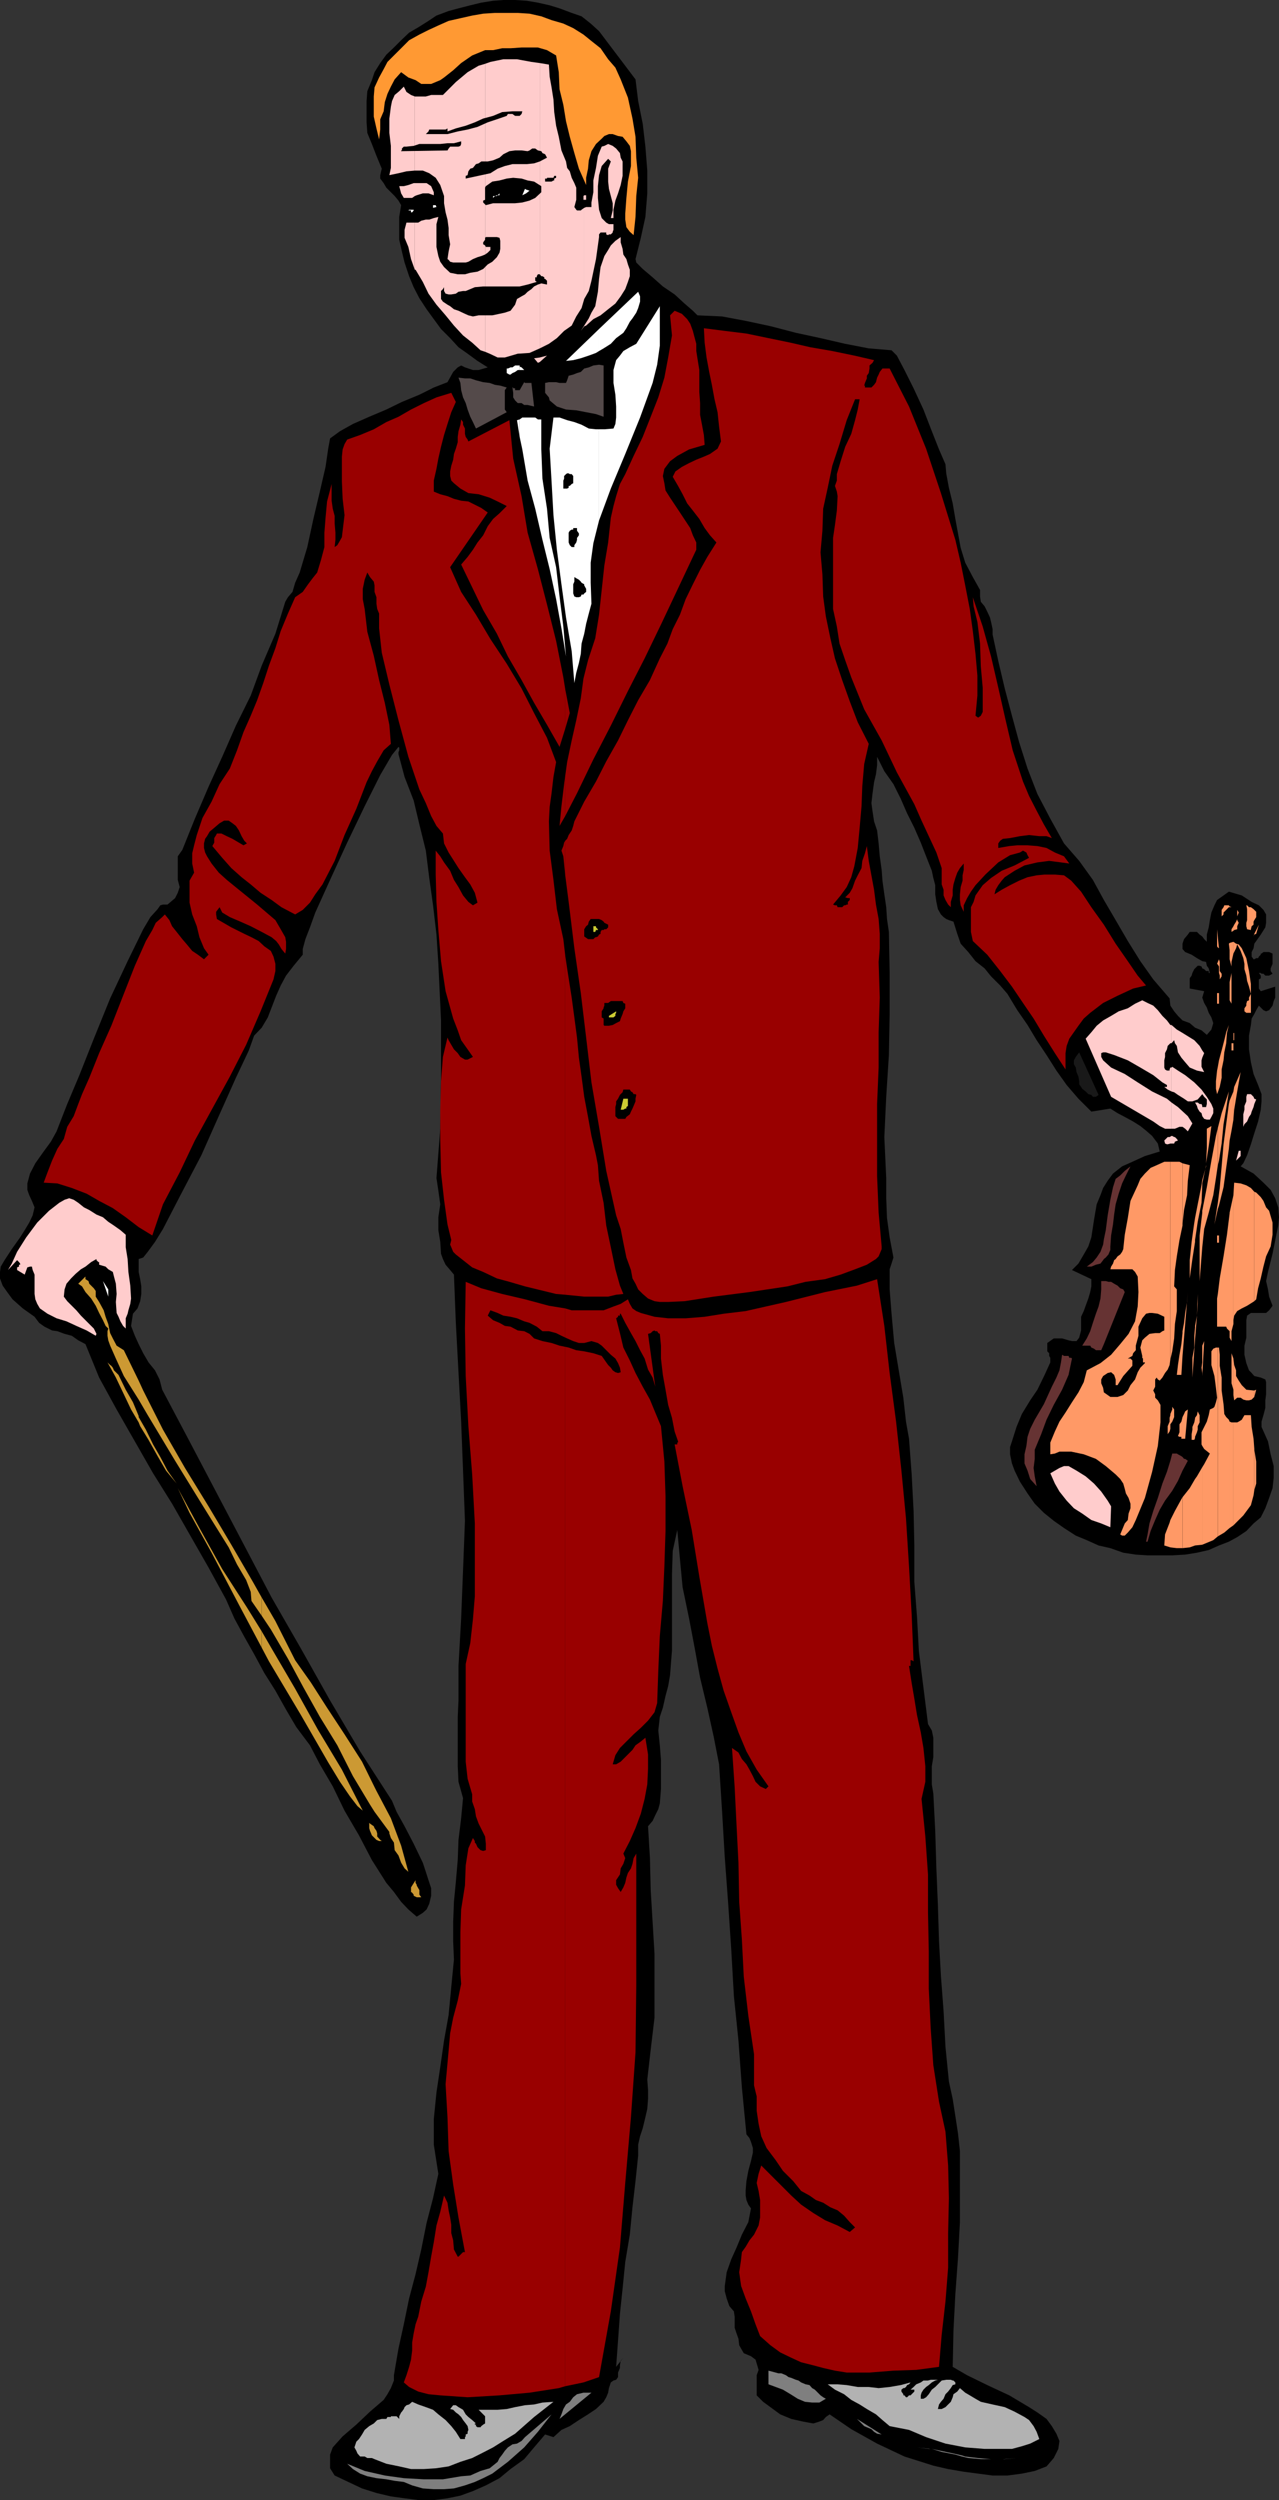<svg xmlns="http://www.w3.org/2000/svg" width="336.699" height="658.098"><rect width="100%" height="100%" fill="#333333" stroke="none"/><path d="m167.3 20.898.7 5.7 1.2 6 .698 6 .5 6.3v6l-.5 6.2-1.199 5.5-1.398 5.601.199.899 1.7 1.699L171.8 73l2.7 2.398 3.098 2.102 2.601 2.398 2.2 1.899L183.597 83l6.5.297L196.5 84.5l6.5 1.398 6.5 1.7L216 89l6.5 1.5 6.2 1.2 6 .5 1.398 1.398 2 3.8 2.402 4.801 2.598 5.598 2.203 5.703 1.898 4.797 1.7 3.902.199 2.399.703 3.8 1 4.102.699 4.098 1.398 7.601 1.2 3.899 2 3.8 1.902 3.399V157l.2 1.398 1 1.2.698 1.402.7 1.5.3 1.2.403 1.898V167l1.5 7 1.699 7.2 1.898 7.198 1.903 7 2.199 6.899 2.598 6.703 3.402 6.5 3.598 6.5 4 4.598 3.601 5 2.899 5.3 3.101 5.301 3.2 5.5 3.3 5.301 3.399 4.797 4.3 5 .2 1.902 1 1.5 1 1.2 1.203 1.199 1.898.699 1.399 1.203 1.703.7 1.398 1.198 1.2-1.398.5-1.703-.5-1.5-.7-1.2-.5-1.398L317 264l-.5-1.402.5-1.7-3.8-.699V257.5l.5-.703.198-.7.5-1 .7-.699.203-.199h.5l.5.2.199.5.5.199.5.5h.7v.5h.3l-.3-1.2-.5-.699-.2-1-1-.199-1.402-.8-1.399-.903-1.699-.7-.7-.8v-1.399l.4-1.199 1-1.199.5-.703h1.898l.703.703.699.5.5.7.7.698V246l.5-1.902.3-1.899.398-2 .801-1.902.7-1.399 1.699-1.199 1.402-1 3.398 1 2.602 1.7 1.898.898 1.2 1.203.703 1.2v2.198l-.203 1.2-1.2 1.902-1.699 2.398-.199 1.2-.5 1v1.199l.5.703h.2l.5-.3h.5l.198-.403.5-.5V251h.2l.5-.402h1.5L335 251v2.7l-.5 1.198v.7l.5.699-.902.5h-1l-.5-.5h-.5l-.2-.2h-.5l.5.7v.703l-.5.297v2.402l.5.7 3.801-1.2v2.899l-.398.902-.301 1.2-.902 1.198-.797.301-.703-.3-1.2-1.2-.699 1.2-.5 1-.699 1.199-.2 1.699-.5 2.8v3.602l.5 3.399.7 3.101 1.2 2.899.898 2.402v1.898l-.2 2.2-.699 3.101-1 3.098-.898 2.902-1 2.899-1 2.101-.703.801 3.402 1.898 2.598 2.399 1.902 1.902 1.2 2.2.8 2.398.2 2.601-.2 2.2L336 325l-1 5-1.2 4.797-.5 2.402.5 2.2.298 1.898.902 2.402-.902 1.2-.797.699h-4l-1 .699-.203 1.203v4.598l-.5 2.101v2.399l.5 2.199.703 1.902.699.7.7.8 1.698.399 1.2.5.203.699V367l-.203 1.598v2l-.5 1.902-.5 1.7v1.398l1.703 3.8.699 3.399.8 3.101V389l-.3 2.7-.902 2.597-1 2.703-1.2 2.398L330 401l-1.902 2-2.399 1.598-2.199 1.199-2.602 1L318.2 408l-3.101.7-3.098.5-3.402.198h-6.5L299 409.2l-3.3-.5-3.4-1.199-3.1-.703-3.102-1.399-2.899-1.199-3.101-2-2.7-1.902-2.597-2.098-2.403-2.402-1.898-2.7-2-3.097-1.402-2.902-.7-1.899-.5-2.402v-1.899l.5-1.5 1.2-3.8L269 372.2l2.2-3.601 1.898-2.801 1.902-3.899 1.5-3.3v-1.2l-.3-.5v-.699l-.5-.5v-2.2l1.698-1.203h2.2l1.703.5.898.203h1.2l.699-.902.5-1.899v-3.601l.703-1.5.5-1.399.699-1.902.5-1.7.3-1.5V336.7l-5.1-2.402 1.698-1.7 1.403-2.398 1.199-2.101.8-2.399.7-4.601.7-4.098 1-2.402.698-1.899 1.2-1.902 1.402-1.899 2.398-1.898 2.7-1.203 3.3-1.5 3.903-1.2-.5-2.097-1.5-2-1.602-1.402-1.5-1.2-1.898-1.199-2.203-1.199-1.899-1-1.898-1.203-5 .8-3.403-3.398-3.097-3.601-2.703-3.801-2.598-4.098-2.602-3.902-2.398-4-2.7-3.899-2.6-4.3-1.9-2.2-2.402-2.398-1.699-2.102-2.398-1.898-1.903-2.402-2-2.2-.898-2.601-1-3.2-1.2-.398-.702-.3-.7-.5-.699-.7-.8-1.402-.399-1.899-.3-2V233l-.5-1.902-.4-1.899-1.5-3.8-1.402-3.602-1.699-3.899-1.898-3.8-1.703-3.899-1.899-3.8-2.398-3.399-1.903-3.8v2.198l-.3 2.399-.5 2.101-.399 2.899-.3 2.601.3 2.2.399 2.601.8 2.399.403 3.402.297 3.398.5 3.602.203 2.797.5 3.601.5 3.399.199 3.101.5 3.399.2 10.8v10.801L234 277.7l-.7 11-.5 10.598.5 10.8v5.301l.2 5.2.7 5.101 1 5.301-.5 1.598-.5 1.5v5.3l.5 6.399.698 7.703 1.2 7.2 1.203 7.198.699 6.301.8 4.5.7 9.399.5 9.601.2 9.098v9.601l.698 9.102.5 9.098 1.2 9.601 1.203 9.598 1 1.703.398 1.898v5.102l-.398 2.398v4.801l.398 2.399.5 9.8.301 9.899.398 9.601.301 9.602.5 9.098.7 9.3.5 9.399.902 9.101 1 4.602.699 4.5.7 4.598.5 4.601v18.7l-.5 9.3-.7 9.598-.5 9.601-.2 9.602 3.798 2.2 5.3 2.597 5.801 2.703 5.2 3.098 2.199 1.402 2.402 1.7 1.398 1.898 1.2 2 .8 1.902-.3 2.098-1.2 2.402-1.898 2.2-3.102 1.198-3.398.7-3.8.5h-3.9l-7.6-1-4.102-.7-3.899-.898-7.601-2.402-7.2-3.399-6.8-3.8-5.7-3.899-1 .7-.699.8-1 .398-1.601.5-2.7-.5-3.097-.699-2.903-1.199-2.597-1.902-1.903-1.399-1.699-1.699v-5.3l.5-1.403-.5-1.7-.3-1-1.2-.898-1.898-.8-.703-1.2-.5-.902-.2-1.7-.5-1.398-.5-1.5v-2.902l-.199-1.399L192 607l-.7-2-.5-1.902v-1.399l.5-3.601 1.2-3.399 1.398-3.101 1.403-3.399 1.699-3.3.7-3.602-.7-1-.5-1.2-.2-1.199V576.5l.2-2.402.5-2.7.7-2.601.5-2.2v-1.199l-.5-1.601-.4-1-.8-1-1.2-12.399-.902-12.3-1.199-11.7-.699-12.3-.8-12-.9-12.2-.702-12-.797-12.5-1.403-7.199-1.699-7.699-1.898-7.902-1.403-7.7-1.5-7.898-1.699-8.203-.699-7.399-.7-7.699-1.202 5.5-.2 6.301v19.898l-.5 6.5-.5 2.899-.699 2.601-.699 3.102-.8 2.398-.4 3.602.4 3.898.3 3.801v7.7l-.3 3.8-.4 1.5-.8 1.598-.7 1.5-1.202 1.402.5 8.399.203 8.402 1 16.797v16.8l-1 8.403-.903 7.898.2 2.7v2.402l-.2 2.598-.5 2.199-.699 2.902-.699 2.098-.5 2.203v2.898l-.7 6.7-.8 6.902-.7 7.2-1.202 7.198-.7 7-.699 6.7-.5 7-.5 6.902 1.899-2.402-.7.8-.199 1.2v.699l-.5 1.203v1.2l-.5.698-.699.2-.7.5-.5 1.5-.202 1.199-.5 1.203-.7 1.2-2 1.898-2.097 1.402-2.403 1.5-2.398 1.598-2.2 1-2.1 1.902-2.2-.703-2.902 3.402-2.598 3.098-3.602 2.601-2.898 2.399-3.602 1.902-3.398 1.5-3.3 1.2-3.4.699-3.8.5h-3.602l-3.898-.5-3.602-.5-3.8-.899L95.3 655l-3.602-1.703-3.601-1.7-1.2-1.898v-3.601l.7-1.899 2.601-2.902 3.602-3.098 3.597-3.402 3.602-3.098 1-1.5.898-1.601.801-2v-1.399l1.2-7 1.402-6.402 1.398-6.797 1.7-6.402 1.5-6.5 1.402-7 1.699-6.5 1.398-6.399-1.199-7.699v-6.703l.7-7 1-6.7 1-7 1.199-6.699.703-7.398.699-7.203-.2-4.797v-5.102l.2-5.3.5-5.2.5-5.8.2-5.301.698-5.7.5-5.3L120.7 469l-.199-4.102v-13l.2-4.3V438.5l.698-12.5.5-12.703.5-13-.5-13.2-.5-12.898-1.398-26-.5-12.699-1-1.203-1.2-1.399-.702-1.5-.5-1.398-.2-3.102-.5-3.101v-3.399l.5-3.398-.5-3.602-.5-3.3 1-13 .2-13.7v-14.8l-.7-14.899-.5-7.699-.898-7.703-1-7.2-.902-7.199-1.7-6.898-1.5-6.3-2.398-6.2-1.602-6v-.5l.2-.5v-.703l-.2-.2-1.699 2.102-3.101 5.301L96 212.2l-4.602 9.597-4.5 9.8L83 240.2l-1.402 3.899-1.2 3.101-.699 2.598v1.5l-2.398 2.902-2 2.598-1.403 2.601-1.199 2.7L71.5 265.2l-1 2.598-1.602 2.703-2 2.098L65.5 276.5l-3.402 7.2-4.297 9.597-4.801 10.8-5.5 10.5-4.602 8.903-2.097 3.398-1.903 2.602L37.7 331l-1.199.398v3.399l.398 1.902.301 1.899v2l-.3 1.902-.7 1.898-1.2 1.399-.5 3.203 1 2.598 1 2.199 1.2 2.402 1.398 2.399 1.703 2.101L42 363.098l.7 2.699 7.198 13.601 7.2 13.7 7.203 13.699L71.5 420.5l7.7 13.398 7.698 13.7L94.801 461l8.398 13 1.2 2.898 2.101 3.801 2.398 4.598 2.403 5 .797 2.402.703 2.2.699 2.101v2l-.5 2.098-.7 1.5-1 .902-1.6 1-2.2-1.902-1.902-2-1.899-2.598-2-2.402-3.8-6-3.399-6.5-3.8-6.5-3.102-6.399-3.399-5.8-2.601-5L78 454.597 75.3 450l-2.8-5-2.902-4.602-2.7-5-2.597-4.601L61.699 426l-2.199-5-4.602-8.402-4.8-8.399-4.797-8.402-5-8L30.699 371l-4.601-8.402-3.598-8.801-1.902-1-1.7-1.2-1.898-.5-1.902-.699-1.399-.199-2-1-1.398-1-1.203-1.601-3.098-2.2L3.3 342l-1.402-1.902-1.199-1.7L0 336.5v-1.703l.2-1.399 1-1.699 1.898-2.902 2.203-3.098 1.199-1.902 1.2-2 .898-1.899.5-2.101-.7-1.7-.699-1.5-.5-1.398V311.5l.7-2.602L9.3 306.2l2.199-3.101 1.898-2.598 1.5-2.703 1.2-3.098 1.601-4.101L20.9 283l3.8-9.602 4.3-10.601L33.598 253l4.101-8.402 1.899-3.2 1.902-2.101.7-1 .698-.2h1.2l2-1.699L46.8 235l.5-1.5-.5-1.902v-6.2L48 223.7l3.3-8.199 3.598-8.402L58.5 199.2l3.598-8.2L66 183.098l2.898-7.899 3.602-8.402 2.598-8.399.703-1.199L77 155.797l.7-2.399 1.198-2.699 2-6.699 1.602-7.402 1.7-7.2 1.5-6.5.698-4.8.5-2.7L89.5 113.5l3.398-1.902 4.301-1.899 4.5-1.902 4.102-2 4.597-1.899L114.2 102l3.602-1.402 1.5-2.7L120.5 96.7l.898-.5 1 .5.903.301 1.199.398h1.5l2.398-.699L125.7 95l-2.601-1.902-2.399-1.7L118.5 89l-2.402-2.402L114.199 84l-1.898-2.602-1.903-2.898-1.5-2.902-1.199-2.899-1.199-3.601-.7-2.899-.702-3.101v-6l.5-3.098-.7-1.203-1-1.2-2.199-2.199L101 48.2l-.902-1.2v-.902l.402-1.7L99.098 41l-1.2-3.102L96.7 35l-.199-2.8v-5.602L96.7 24l1.198-2.902.7-2.098 1.5-2.402 1.601-2.2 2-1.898 1.899-1.902 2.101-2 2.399-1.399L112.8 5.5l2.097-1.402 3.2-1.2 2.601-.699 3.102-.8 2.898-.7 3.102-.5L132.5 0h3.098l3.101.2 2.899.5 3.101.698 2.602.801 3.199 1.2 2.598.898 2.402 1.902 2.2 2 9.6 12.7"/><path fill="#f93" d="m163.398 20.898 1.903 4.801 1.199 5.5.8 4.801.2 5.5.5 5.297-.5 4.8-.2 5.5-.5 4.801-1-.898-.902-1.203-.3-2v-1.598l.3-4.101.403-4.301.797-4.098v-3.902l-.297-1.399-.903-1.199-1-1.199-1.199-.203-1.398-.5h-1l-1.203.5-.7.703-1.5 1.398-1.199 1.899-.699 2.402-.2 2.2-.5 2.398v1.902l-1.902-4.3-1.199-4.102L150 36l-1-4.102-.7-4.3-1-4.098-.202-4.5-.7-4.402L144 13.199l-2.402-.699H137.3l-2.903.2H132.2l-2.398.5H127.7l-3.398 1.398-2.903 2-2.097 1.902-2.403 1.898-1 .7-2.398 1h-2.602l-1.5-1-1.898-.7L105.598 19l-1.7 1.898-1 1.899-.898 1.902-.7 2.2-.3 2.398-.902 2.101v2.7l-.297 2.601-.703-2.902-.7-3.098v-5.3l.2-2.399 1.203-2.602L101 18.2l1-1.902 1.898-1.899 1.903-1.898 1.898-1.902 2.7-1.5 2.402-1.2 2.597-1.199 2.7-1.199 3.101-.703 3.102-.7 2.898-.5 3.102-.199h6l3.097.2 3.102.699 2.7 1 3.1.902 2.598 1.2 2.7 1.699 2.101 1.699 2.399 1.902 2 2.899L162 17.797l1.398 3.101"/><path fill="#fcc" d="M33.098 325v3.297l.5 3.101.203 3.399.5 3.601.199 3.399-.2 1.402-.5 1.7-.202.898-.5 1.203v2.7l-.7-.7-.699-1.203-.5-1.2-.5-1-.199-2.898.2-2.101-.2-2.7L30 336l-.3-1.203-1.2-.7-.7-.699-1.702-.5v-.699h-.2l-.5-.5v-.3l-1.398.8-1.5 1.2-1.2.699-1.402 1.199L18.7 336.5l-1.199 1.398-.5 1.5-.2 1.899.9 1.203 2.398 2.398 1.203 1.399L22.5 347.5l2.2 2.2.698 1.398-.199.5-2.398-1.399L20.098 349l-2.598-1.203-2.602-.797-2.398-1.203-2-1.399-.7-1.199L9.3 342l-.202-1.402V335.5l-.5-1.203-.2-.899h-.5l-.699.2L6.5 335.5l-2-1.203v-.7l.5-.199v-.5h.3v-.3l-.3-.399-.5-.5-2.402 2.598 1-1.7L4.5 329.5l2.398-3.8 2.903-3.903 3.097-3.098 2.7-2.101 1.402-.801 1.2-.399 1.198.399 1.2.8 1.5 1.2 1.402.703 1.898 1.2 1.7.698 1.402 1.2 1.5 1 1.7 1.199L33.097 325m293.501-20.703-1.2 1.203.7-2.602h.5v1.399m4.102-14.899-.5 1.2-.2.8-.5 1.2-.2.699-.5.703-.5 1.2-.702.698-.297.7v-3.301l.297-1.2v-1l.5-1.199V288.7l.203-.699h1l.699.7.2.5.5.198M109.2 71h.198l1.903 3.2 1.5 3.097 2.097 2.902L117.301 83l2.199 2.7 2.398 2.597 2.403 1.902 2.199 2 1.2.399v-11.7l-1 .2h-1.4l-1.5-.5-1.402-.399.7-.3h1.203l1.398-.5h2v-9.102l-.5.5-1.5.703-1.898.297-1.403.402H120.5l-2-.402-1.602-1.5-1-1.399-.5-1.5-.5-2.398v-6l.5-1.902-1.199.3-1.199.399h-.902l-1.2.3-.8.5h-.899V71"/><path fill="#fcc" d="M109.2 58.598H107l-.5 1.902v2.098l1 2.402.7 3.2 1 2.8V58.598m0-7 .5-.2 1.6-.5h1.5l1.4.5v-.8L113.5 49l-1.2-.8h-3.1v3.398m0-3.398h-.302l-1.398.5-1.2.3h-1.202l.5 1.898.703 1.2h2.199l.7-.5v-3.399"/><path fill="#fcc" d="M109.2 44.898h2.1l1.7.7 1.7 1.199 1.198 1.902 1 2.899V53.5l.403 2.398.5 1.899.297 2.203v1.898l.402 2.399-.402 1.902-.297 2 .297.2.402.5.8.199h3.298l.703-.2 1.199-.699 1.2-.5 1-.3 1-.399v-2.402l-.5-.301v-.5l.5-.7v-46.3l-1.7.5L123.098 19 120 21.598 116.598 25H113.5l-1.402.398h-2.899v19.5"/><path fill="#fcc" d="m109.2 25.398-1-.398-1.2-.8-.7-1.403L105.099 24l-1.2 1-.699 1.598-.3 1.5-.399 3.101V35l.398 3.398V44.2l-.398 1.899 2.398-.5 2.102-.5 2.2-.2v-19.5M127.7 92.598l1.198.5 2.102 1h1.898l3.403-1 3.097-.2 2.7-1.199V16.598l-2.2-.301-3.8-.7H132.5l-3.402.7-1.399.5v46.3-.5l.2-.199h2.902l.699.2.2.8V65.5l-.2 1-.7 1.2-1.202 1.198-1.2.7-.699.699v9.101h6.399-1.598l-1 .5-1.7.301-1.402.399-.699.3v11.7"/><path fill="#fcc" d="m127.7 67 .698-.5.7-.703V65h-1.2l-.199-.402V67m14.399 28.297 1.902-1.7-1.902.5zm0-1.199-1.5.199 1 1.203.5-.203v-1.2m0-2.397 2.402-1.2 2.098-1.5 1.902-1.902 2-1.399 1.2-2.402 1.398-2.2.703-2.398v-24l-.703.5-.2.2h-1l-.199-.2-.5-.699.5-1.902v-3.2l-.5-1.199-.699-1.402-.5-1.7-.7-.898-.3-1.699-1.2-2.902-.702-3.598-.7-2.902-.5-3.598-.199-3.3-.5-3.2-.5-2.8-.199-3.2-2.402-.402v75.101m11.702-5.801.5-.199L156.2 84l1.898-1 2-1.602 1.902-1.5L163.398 78l1.2-1.902.703-1.899.5-1.5V71l-.5-1.402-.403-1.399-.8-1.199-.2-1.5-.5-1.703v-1.399l-1.398 1-1.2 1.2-.702 1.199-1 1.601-1 2.899-.399 3.101-.3 3.399-.7 3.8-1 1.7-.699 1.5-1.2 1.902v.2"/><path fill="#fcc" d="m153.8 85.7-.902 1.398.903-1.2zm0-7 1.2-2.102.7-2.7 1.198-5.699.801-5.8v-.7l.399-.5h1.5v.5l.5.2.203-.2h.5l.5-.5V61l.199-.5V59h-1.2l-.702-.402-1.2-1.2-.699-2.199-.3-3.101V49l.3-2.902.7-2.399 1.699-1.902.703.703-.703 1.898v3.399l.203 1.902.5 1.899.5 1.902v1.898l-.5 2h.699V55.2l.5-2.402.7-1.899.698-2.199.5-2.402V42.5l-.5-1-.199-1.203-1-1.2-.898-.699-1.203-.5-1 .5-.7.2-1 2.402-.5 3.2-.699 3.3v3.098l-.5 2.699V54.5h-1.398l-.5.2v24m-.001-26.102h.5v-1.2h-.5v1.2"/><path fill="#fcc" d="m153.8 51.398-.202.2v1h.203v-1.2M308.398 301h.7l.203-.5.797-.3H311h-.902l-.297-.403-.5-.5h-.203l-.5-.297h-.2v2m0-2-.5.297h-.5l-.898.902.2.801.5.2h.198l.7-.2h.3v-2m0-1.902h.903l1.199-.5h.8l.7.5.7.699 1.198-2.098-1.199-1.902-2.601-2.399-1.7-1.199v6.899"/><path fill="#fcc" d="m308.398 290.2-1.199-1-3.898-1.903-3.801-2.399-3.402-2.199L292.5 281l-2.102-1.902-.5-.899v-1l.5-.199h.7l2.203.7 3.597 1.398L300.2 281l3.399 2 2.402 1.898 1.2.7v.5h-.7l.898.699 1 .5V281h-.3l-.2.5v.297h-.699l-.5-.297-.199-.5v-1.902l.2-.899v-1l.5-1 .198-.902.7-.7h.3v-4.8h-.3l-.899-1.2-1.199-1.199-1.2-1.5-1.202-1.199-1.5-.699-1.399-.703-1.898.902-1.903 1.2-2.398.8-2 1.2-2.102 1.199L288.7 270l-1.398 1.7-1.5 1.698L292.5 288.7l11.098 6.5 1.703 1.2 1.398.699h1.7V290.2"/><path fill="#fcc" d="m308.398 287.297.7.203 1 .7 1.601 1 1 .698h1.2l1.402-.5L316.5 288l.5.7.7.698v1.2l-.2.8h-1v-.3l-.2-.5h-.5l-.5-.399h-.702l.5.899.203.699.5.8.5.403.199.797.5.703.7.2h.8l.398-.7.5-1v-1.203l-.5-1.2-1.199-1.898-1.398-1.902-1.903-1.899L312 283l-1.902-1.203-1.5-1-.2.203v6.297m0-12.699.7-.801.203.8.5.7.297 1.703.902 1.398 1 1.2 1.2 1.402 1.898.797 1.902.402-.7-1.402v-1.7l.2-.699.5-1.199-.5-.699-.7-1.203-1.402-1.5-3.398-2.098-1.2-.699-1.402-1.203v4.8"/><path d="m137.5 29.297-.2.703-.5.5h-1.202l-.7-.5H133.7l-.3.5-2.598.898-2.403.801-2.699 1.2-2.601.699-2.598.5-2.7.699h-5.702l.703-.7.199-.5h4.3l.5-.3v.8l2.2-.8 2.598-.7L125 32.2l2.2-1 2.6-.699 2.4-1 2.698-.203h2.602M121.398 37.2v.698l-.199.5-.5.2H118.5l-.402.5-.297.5-12.203.199v-.2h.203v-.5l.5-.5H107l1.898-.199 1.5-.5h5.5l1.903-.199h1.699l1.898-.5M144 41.5l-1.902 1-1.5.5-1.899.2h-3.8l-2 .5-1.899.698-1.902 1.2-6.5 1.402v-.703l.5-.2.203-1 .5-.699.699-.199.8-1L126 43l.7-.5h1.698l1.403-.3 1.699-.7 1-.902 1.598-.801 1.5-.2h1.703l1.597.2.5-.2.7-.5h.8l.7.5.902.2.3.5.7.3.5.903m-1.5 9.098-1.602 1.5-1.5.699-1.898.5-1.902.203H129.8l-1.903.5-.699-.703v-.5l.5-.2v-3.199l.2-.398 1.699-1.203 1.902-.297 1.898-.5 1.7-.203L137.3 47l1.597.5 1.7.297L142.5 49v1.598m3.898-4.301v.5l-.5.203v.5h-.199l-.5.297H143.5V47h.5v-.203h1.7l.198-.5h.5"/><path fill="#fff" d="m114.898 54.5-.898.2V54h.7l.198.5m-6 .7v.198l-.398.5h-.3v-.5h-.7l.2-.199h1.198m21.902-3.601.2-.2h-.2zm0-.2-.5.2h.5v-.2m7.7-.5.898-.699-.898-.3zm0-1-.3-.199-.7 1.7 1-.5v-1m-7.5 1.499h.5v-.5zm-.7.2h-.5v.5zm0 0"/><path d="M144 73.898v1l-1.5-.3-.902.3-1 .5-.7.7-1 .699-.699.703-.898.5-1.203.7-.5 1.5-1.2 1.597-1.5.5-1.398.3-1.902.403H126l-1.5.297-1.2-.297-.902-.402-1.699-.801-1.199-.399-1-.8-.7-.399-1.202-.8-.5-.7v-2.101l.5-.5.3-.5v1l.403.699.797.203h.703l1.199-.203.7-.5 1.198-.2h.7l2.402-1 2.2-.199h9.6l2.098-.5 2.403-.699-.403-.3V73h.403v-.3l.297-.5h.5l.402.5h.3l.5.3v.398h.2l.5.5"/><path fill="#900" d="m148.8 628.098 4.798-1 4.101-1.399 3.102-17.3 2.398-16.801 1.399-17 1.5-17.301 1.203-17.098.199-17.5v-34.8l-.7 1.199-.3 1.5-.402 1.199L165.3 493l-.403 1.2-.3 1.398-.5 1.199-.7 1.203-.699-1-.5-.902v-1.2l1-1.5.2-1.601.699-1.2.5-1.5-.5-1.199 1.703-3.3 1.5-3.399 1.398-3.8 1-3.899.7-3.8.199-4.102v-3.801l-.7-4.399-1.199 1-1.398 1-.801 1.2-3.102 3.101-1.199.7h-.898L162 462l1.2-1.902 1.698-1.7 1.903-1.898 1.898-1.703 1.899-1.899 1.703-2.199.699-2.402.3-8.598.4-9.101.8-9.2.398-9.101.301-9.297v-9.203l-.3-9.098-.899-9.3-1.5-3.602-1.402-3.399-1.899-3.398-1.898-3.602-1.5-3.3-1.703-3.399-.899-3.8-1-3.899.5-.402v-.301h.5v-.5h.2l1.199 2.402 1.5 2.7L167.3 353l1.199 2.398 1.2 2.2.898 2.902 1.203 2.098.699 2.402-1.902-13.902.703-.2.5-.5.5-.199.199.2h.5l.3.5.4.199.3 3.101v3.399l.5 4.3.7 3.899.698 4 1 3.402.7 3.598.902 2.601v.301h-.2v.5h-.702l2.101 11 2.399 11.5 2 12.301 2.101 12.2 1.2 6 1.5 6 1.601 5.8 2 5.7 1.898 5.3 2.102 5 2.7 4.797 3.1 4.402-.702.7-1.5-.7-1.2-1.199-.699-1.5-.898-1.703-.801-1.399-1.2-1.398-.902-1.703-1.699-1.2.7 10.301.5 10.102.5 9.797.199 10.3.703 9.903.5 9.797 1.199 10.3 1.5 10.102v8.2l.398 1.699.301 1.199v3.8l.5 3.403.7 3.297 1.402 3.101 2.398 3.2 1.899 2.8 2.703 2.7 2.097 2.601 2.2 1.2 1.703 1.199 1.898.699 1.899 1.203 1.902.797 1.7 1.402 1.5 1.7 1.398 1.398-1.399 1.203-3.199-1.703-3.3-1.399-3.102-1.898-3.2-2.203-2.597-2.399-5.301-5.3-2.602-2.598-.699 2.2-.5 2.398.5 2.101.399 2.399v4.601l-.399 2.098-1.199 2.402-1.2 1.5-1 1.7-1 1.398-.202 1.902-.5 3.399.5 3.601L196.3 605l1.398 3.398 1.2 3.399 1.199 3.101 2.703 2.399 2.597 1.902 2.903 1.399 2.597 1.199 3.2.8 2.601.7 3.102.703 3.097.5h6l6.301-.5 6-.203 6-.797.7-8.402 1-8.801.699-8.899v-9.101l.203-9.2-.203-8.597-.7-8.902-1.699-7.899-1.5-9.601-.699-9.801-.5-10.399v-9.8l-.2-10.301v-9.899l-.702-10-1-9.898 1-4.5v-4.102l-.5-4.8-.7-4.098-1-4.602-.699-4.3L240 443l-.7-4.5h.4V437h.3l.5.297L240 425l-.7-12.703-.8-12.7-1.2-12.5-1.402-12.898-1.699-12.8L232.801 349l-1.903-12.3-5.3 1.698-8.399 1.7-10.3 2.601-10.598 2.399-5.801.699-5 .8-5 .403h-4.602l-3.597-.402-3.602-1-1.199-.5-1-.7-.7-1.199-.5-1.199-1.902 1.2-1.898.698-2.602 1H150.5l-1.7-.5v283.7"/><path fill="#900" d="m148.8 344.398-4.3-.699-6.3-1.699-6-1.402-5.5-1.5-4.102-1.7-.2 12.301.2 12.5.703 13.2 1 12.699L125 401v19.2l-.5 6-.7 6.3-1.202 5.5v25.7l.5 4.5 1.203 4.097v1.902l.699 2 .3 1.899.7 1.902 1.7 3.398.198 1.899V487l-.699.2-.699-.2-.8-.8-.4-.903-.3-.297v-.402l-.5-.801-1.2 2.703-.702 4.5-.2 5.297-1 6.3-.199 6v10.801l.2 2.801-.899 4.399-1.2 4.5-.8 4.101-.402 4.598-.797 8.8.5 8.7.297 8.902L119.3 575l1.398 8.7 1.7 9.097h-.5l-.5.5-.2.203-.5.5h-.199l-1-1.902-.2-2.399-.5-1.902v-2.2l-.3-1.898-.402-1.902-.297-2-.903-1.899-1 4.301-1 3.598-.699 4.402L113.5 594l-.7 4.098-.702 3.8-1.2 3.899-.8 4-.7 2-.5 2.402-.398 2.399v2.101l-.3 2.399-.5 1.902-.7 2.2-.7 1.898 1.4 1.199 2.398 1.203 2.703.7 3.097.3 7.2.5 8.402-.5 7.898-.703 7.7-1.2 1.703-.5V344.399m-.001-3.602 5 .5h6.298l2.101-.5 1.899-.2-.899-2.199-1.199-4.3-1.2-5.801-1.202-5.7-.7-6-1.199-5.8-.3-4.098-.5-2.601-1.2-5.098-.898-5-1-5.3-.703-5.302-.7-5-.5-5.3-.699-5.301-.699-5.2-1.2-7.699-.5-3.398v89.297"/><path fill="#900" d="m148.8 251.5-.5-4.3-1.702-7.903-.899-7.7-1-7.699-.199-7.699.2-3.8.5-3.602.5-4.297.698-3.902-2.398-6.399-3.402-6.5-3.297-6.5-3.903-6.5-4.3-6.5-3.797-6.402-3.903-6-2.898-6.5 9.898-14.399-1.699-1.199-3.398-1.699-1.903-.203-1.898-.5-1.7-.7-1.902-.5-1.699-.699V126.5l.7-3.102.5-2.699.699-3.101.8-3.098.903-2.902 1-3.098 1.199-2.703-1.2-2.399-3.902 1.2-3.3 1.5-3.399 1.699-3.3 1.902-3.2 1.399L98.4 113l-3.598 1.5-3.403 1.2-.699 1.198-.5 1.399-.199 1.902v6.5l.2 4.598.5 4.3-.5 4.102-.2 1.7-.5.898-.7 1.203-.702.5.203-1.902v-1.899l-.203-2.402v-2l-.5-1.899-.297-2.101v-4.399L86.098 132l-.399 4.297-.3 3.902V144l-.899 3.398-1 3.301-1.2 1.5-1.202 1.598-1.399 2-2 1.402-1.898 4.301-1.903 4.598-1.398 4.5-1.7 4.601-1.5 4.598-1.6 4.5-1.7 4.101-1.902 4.301-1.7 4.801-1.898 4.797-2.7 4.101L55.7 211l-2.4 4.297-1.5 4.5-.702 2.703-.5 2.098v2.699l.5 2.402-1.2 2.098v5.8l.7 3.102 1.203 3.098.699 2.902 1.2 2.899 1.198 1.699L53.7 252.5l-1.601-1.203-1.5-1-1.399-1.7L48 247.2l-1.5-1.902-1.2-1.5-.702-1.598-1.2-1.5-.699.7L41 242.9l-.902 1.898-1.7 2.902-2.898 6.5-3.102 7.899L29.301 270l-3.203 7.2-2.598 6.5-1.902 4.3-1 2.598-1.2 3.199-1.699 2.8-.898 3.2-1.703 2.601-1.399 3.102-1.199 3.098-1 2.699 3.598.203 3.8 1.2 3.903 1.5 3.297 1.898L29.699 318l3.399 2.398L36.5 323l3.598 2.2 2.8-8.2 4.403-8.402 4-8.399 4.597-8.402 4.602-8.399L64.8 275l3.798-8.8L72 257.796l.5-2.2V253.7l-.5-1.902-.7-1.5-1.702-1.2-1.5-1.398-1.899-1-1.898-.902-3.403-1.7-2.597-1.5-1.203-.699-.2-1.199v-.7l.903-1.203.699 1.402 2 1.2 2.8 1.199 2.7 1.199 2.898 1.5 2.602 1.402 1.2 1 .698.899.7 1.199 1 1.203.203-1.203v-1.899l-.203-1.199-1.2-2.101-1.398-2.399-4.8-4.101-5.302-4.301-2.699-2.2-2.101-1.898-1.899-2.402-1.199-1.899-.5-1-.3-1.199V222l.3-1.203.5-.7.7-1.199 1.198-1 1.403-1.199L59 216h1.2l1 .7.898.698.8 1.2.7 1.5.703 1.199L65 222l-.902.5-1.2-.703-1.699-1-1.5-.7-1.398-.699h-1.203l-.2.399-.5.8v1.2l-.5.902 2.602 3.098 2.398 2.703 2.7 2.398L66 232.797 68.598 235l2.902 1.898 2.598 1.899 3.601 1.902 2-1.199 1.899-1.902 1.402-2.2 1.898-2.601 3.2-6.2 2.601-6.8 3.102-6.899 2.699-7L97.898 203l1.403-2.602L101 197.5l1.898-1.703-.398-5-1.2-5.797-1.5-6-1.402-6.402-1.699-6.301-.699-6-.5-2.598V155l.5-2.402.7-1.899.698 1.2 1 1.199.2 1v1.699l.5 1.402v1.7l.203 1.398.5 1.203v3.898l.699 6.399 2 8.402 2.398 9.399 2.602 9.601 2.898 8.598 1.7 3.601 1.402 3.399 1.398 2.601 1.7 2 .3 2.602 1.2 2.398 1.402 2.2 1.2 1.902 1.698 2.398 1.403 1.899L125 235l.7 2.598-1.2.699-1.2-.899-1.402-1.699-1.199-2.199-1.199-1.902-1-2.399-1.602-2.199-1-1.602-1.199-1.5v6.301l.2 7.2.5 7.398.699 8.203 1.203 7.898 2 7.2 1.199 3.101.898 2.598 1.7 2.402 1.402 2-1.402.7h-.7l-1.199-.7-.699-1-1-1-.7-1.199-.702-1.203-.297-.7-1.203 5.102-.5 6.399-.2 7.5v8.101l.2 8.399.8 7.199.903 6.5 1 4.101-.301 1.2.3.699.5 1.203.7.7 1.898 1.5 2.403 1.898 2.898 1.199 3.602 1.703 3.297.898 4.101 1.2 8.2 2 2.402.199V251.5m-.001-21.102.9 7 1.5 12.2 1.698 11.8 1.403 11.7 1.398 11.8 2 11.7 1.899 11.601 2.601 11.7 1.2 3.601.699 3.598.8 3.902 1.2 3.297.402 2.203.8 1.398.7 1.5 1.2 1.2 1.398 1.199 1.703.703 1.398.2h2.2l4.3-.2 7.7-1.203 9.402-1.2 10-1.5 4.797-1.199 5.101-.699 4.102-1.199 3.797-1.402 3.101-1.2 2.399-1.5.703-.699.297-.699.5-1.203v-.7l-.797-8.898-.403-9.601v-19l.403-9.598v-9.3l.297-9.102-.297-9.399.297-3.601v-3.801l-.297-3.899-.703-3.8-.5-3.899-1.399-7.601-.5-3.899-.5 1.899-.699 2-.2 1.902-1 1.898-.702 1.399-.7 2L223.7 235l-1.199 1.2.7.198h.5v.5l-.5.5v.7h-.302l-.398.199h-.3l-.5.5h-1.2l-.2-.5h-.5l-.5-.2 2-2.398 1.598-2.199 1.2-2.602.8-2.898.903-4.8.5-5.302.5-5.699.199-5.3.5-5.801 1.2-5.301-2.9-5.7-2.1-5.5-2-5.597-1.9-5.703-1.202-5.297-1.2-5.8-.699-5.2-.199-5.8-.5-5.802.5-5.699.2-5.8 1.198-5.5 1.2-5.801 1.902-5.7 1.898-6.3 2.2-5.5h1.203l-.5 2.699-.703 2.8-1 3.602-1.598 3.399-1.2 3.8-1 3.399v1.703l-.5 1.398.5 1.5.2 1.2-.2 3.8-.5 3.801-.5 3.399v18.699l1 4.601.7 4.5 1.5 4.399 1.598 4.5 3.402 8.402 4.598 8.2 4 8.398 4.601 8.402 1.899 4.301 1.902 4.098 2 4.3 1.398 4.102v4.297l.5 1.402v1.5l.5 1.2.7 1.199.703.699v-1.399l.5-1.699v-1.5l.199-1.402.5-1.7.5-1.398.7-1.199 1-1.203V229l-.302 1.398v1.399l-.5 1.703-.199 1.898v1.5l.2 1.399.8 1.703v-1.703l.899-1.899 1-1.699L256.8 233l2.597-2.8 3.403-3.2 3.097-1.902 2.602-.7.8-.5.9.5.3.7.398.699-3.8 2-3.399 1.402-2.8 1.899-2.2 1.902-1.199 1.7-.7 1-.5 1.698-.702 1.399v6.5l.5 2.402 3.8 3.598 3.403 4.3 3.097 4.102L269.3 264l2.797 4.098 2.703 4.5 2.898 4.601 2.801 4.301v-4.3l.3-1.903.7-1.899 2.398-3.398 1.403-1.902 1.699-1.5 3.398-2.598 3.801-1.902 4.102-1.899 3.398-.8-2.199-2.602-2.602-3.797-3.199-4.602-3.101-5-3.297-4.601-2.703-4.098-2.598-2.902-1.902-1.399-2.399-.199H275l-2.102.2-2.398.5-2.2.898-2.402 1.203-2.199 1.2-1.898 1.198.297-1.199.703-1.199.898-1.203.801-.899 2.598-1.699 2.601-1.402 3.399-.797 3.101-.402 3.102.402 2.199.297-1.402-1.899-2.399-1-2.199-1.199-2.402-.5-2.598-.199h-2.7l-2.1.2-2.9.5V222l.5-.703.7-.5 1.898-.2 2.602-.5 2.398-.3 2.7.3h1.902l1.398.5-2.097-3.597-1.903-3.602-2-3.898-1.597-3.8-2.703-8.2-1.899-8.102-1.898-8.398-1.903-8.203-2.199-7.899-2.601-7.699.203 2.399 1 4.101.699 5.7.2 6 .5 5.601v6.398l-.5 1-.7.5-.7-.5.5-5.3v-5.301l-.5-5.7-.702-6-.797-5.8-1.203-6.2-1.2-6-1.398-6-3.8-12.3-3.9-11.7L239.3 107l-5.1-10h-1.9l-.702.898-.297.7-.403.8-.3 1.2-.5.699-.7.703H227.7v-.5h-.199l.2-.703.5-1.2v-.699l.5-.699.198-1.199v-.8l.801-.7.399-.703-5.2-1.2-5.8-1.199-5.797-1-5.203-1.199L202.3 89l-5.801-1.203-5.7-.7-5.5-.699.2 3.801.5 3.899.7 3.8.698 3.399.7 3.8.8 3.403.403 3.797.5 3.902-.903 1.899-2 1.402-1.597.7-2 .8-1.903.898-1.898 1-1.7 1.2-.702 1.402 1.402 2.398 1.2 2.2 1.198 2.402 1.5 1.898 1.7 2.2L185.5 139l1.398 1.898 1.7 1.899-2.399 3.8-1.898 3.403-1.903 3.797-1.898 3.902-1.5 4.098-1.902 3.8-1.399 3.801-2 3.899-2.601 5.703-3.098 5.297-2.7 5.3-2.6 5.301-3.102 5.5-2.7 5.301-3.097 5.301-2.602 5.2-.3 1.198-.399 1.2-.8 1.199-.4 1-.5.5v9.101"/><path fill="#900" d="m148.8 221.297-.3.5-.2.902-.5 1.2.5 1.5.5 5v-9.102m0-6.5 3.098-6 4.301-8.899 4.602-8.898 4.5-9.102 4.398-8.601 4.301-8.899 4.3-9.101 4.098-8.7.903-1.898v-1.902l-.903-1.899L181.7 139l-2.7-4.102-2.602-3.898-1.199-1.902-.3-1.899-.399-1.902.398-1.899 1.5-2 1.903-1.398 3.097-1.703 4.102-1.2-.2-2.597-.5-2.703-.5-2.598v-3.101l-.202-2.899v-5.8l-.5-3.102-.297-1.899V90.5l-.403-1.5-.5-1.902-.699-1.899-.8-1.199-1.399-1.402-1.902-.801-1.2 1.203.5 5.297-1 5.8-1 5.301-1.597 5.2-2 5.101-2.102 5.301-2.398 5-2.203 4.797-1.399 2.601-1 3.2-.699 2.601-.7 3.098-.702 6.5-1 6-1.399 13-1 6.203-1.898 5.797-1.203 4.8-.7 5.2-1.199 5.8-1.199 5.301-1.2 5.7-.5 3.601v10.598"/><path fill="#900" d="m148.8 204.2-.3 2.198-.7 5.801-.5 5.2 1.5-2.602v-10.598m0-12.402 1.2-4.098-1.2-6.3zm0 0"/><path fill="#900" d="m148.8 181.398-.5-3.101-1.902-9.598-2.398-9.601-2.402-9.301-2.7-9.598-1.597-9.601-2.203-9.899-1-10.101-10.797 5.601-.203-.5-.5-.699-.2-.8v-1.403l-.5-1v-.7l-.5-.699-.199 1.399-.5 1.703-.199 1.5v1.398l-.5 1.7-.5 1.402-.2 1.5-.5 1.598-.3 1.5v1.199l.3 1.203.7.7 1.7 1.398 2.1 1.199 2.7.3 2.898.903 2.102 1 2.398 1.2-1.898 1.898-1.7 1.5-1.402 1.902-1.199 2.398-1.5 1.899-1.199 1.902-1.402 1.899-1.7 2 2.903 6 2.898 6 3.602 6.199 2.898 6 3.602 6.203 3.297 6 3.402 5.797 3.3 5.8 1.5-4.8v-10.399"/><path fill="#544a4a" d="m158.898 109.7-2-.7-2.597-.5-2.602-.5-2.699-.203-2.402-.797-1.899-1.602-.199-.8-1-1.2v-2.601l1-.2h1.898l.903.2H149l.3-.7.4-1.199 1.198-.3 1-.399 1-.3.903-.899 1.199-.3 1.2-.5 1.5-.2 1.198.2v13.5m-19-8.903.7 6.203-1.7-.402H138l-.7-.5h-1l-.702-.7-.5-.8v-1.2l-.2-1.398h.2v.2h.5v.5h1.203l1.199-2.102.2.199h1.698m-6.5 1.203-.5.7v5.097l.5.703-8.097 4.297-.801-1.7-.7-1.398-.702-1.902-.5-1.7-.7-1.5-.5-1.898-.199-1.902-.5-1.399 1.7.2h1.402l1.5.5 1.898.5 1.7.199 1.402.5 1.398.203 1.7.5"/><path fill="#fff" d="m136.8 115 .7 3.297 1.398 8.203 2 7.398 1.903 8.2 1.898 7.699 1.7 7.902 1.402 7.7 1.199 7.398-.7-7.899-1-7.898-.902-7.703-1.699-7.7-.699-7.699-1.2-7.898-.3-7.703v-7.899h-.902l-.7-.5H137.5l-.7.5V115"/><path fill="#fff" d="m136.8 110.398-.702.2.703 4.402v-4.602m-.001-13h1.2l-.7-.699-.5-.199v.898"/><path fill="#fff" d="M136.8 96.5v-.3h-1.202l-.7.5h-.5l-.699.3h-.3v1.2l.699.398h.3l.5-.399.7-.3.703-.5h.5V96.5M157.7 137l3.1-8.402 3.798-9.098 3.902-9.602 3.3-9.101L173 96l.7-5V80.598l-6.2 9.902-1.7.898-1.702 1-.899 1.2-1 1.199-.699 2.601v3.399l.5 3.101.2 3.102v2.898l-.2 1.7-.5 1.199-2.402.203h-1.399v24"/><path fill="#fff" d="M157.7 113h-.802l-1.898-.203-1.902-1-1.899-.7-1.898-.5-2-.699h-1.602l-1 8.2.5 8.601.5 8.899.899 9.101 1.203 9.098L149 162.5l1.5 8.898.7 8.399.5-2.7.698-2.597.5-2.402.2-2.7.703-2.601.5-2.598.699-2.699.7-2.602-.2-5.5v-5.3l.7-5.098 1.198-4.8.301-1.2v-24m.001-20.602 1.198-.699 1.903-1.199 1.398-1.5 1.899-1.402.8-1.2.903-1.699.699-.902 1-1.5.5-1.2.5-1.699V78l-.5-1.203-10.3 9.8v5.801m0-5.8L149 95l1.898-.203 2-.5 2.102-.7 1.898-.699.801-.5v-5.8"/><path d="m150.898 127.2-.398.198-.5.5h-.3v.5l-.4.2h-1V126.5l.2-.5v-.703l.5-.5.3-.2h.4l.3.2h.5l.398.5v1.902m1 11.801v.7l.5.698v.5l-.5.7v.5l-.199.699-.5.703v.5h-.699l-.5-.5-.3-.703v-2.598l.3-.5.5-.3h.398V139h1m2.402 16.797-.5.402-.202.301h-.5l-.2.5-.5.2h-.699l-.5-.2-.3-.8v-2.403l.3-.7v-1.199l.5.301.7.399.5.5.199.3.703.399v.3l.5.903v.797m5.797 87.601v.7l-.5.5h-.5l-.2.199h-.5l-.3.5v.5l-.399.203-.3.5-.5.2h-.2l-.5.5h-1.398l-1-.7v-1.902l.5-.801.5-.399.199-.8.5-.7h2.2l.698.301.5.399.2.3 1 .5m4.5 20.802v1.198l-.5.801-.2.7-.5 1.199-.199.699-1 .5-.898.5-1 .203h-1.203l-.2-.203v-1.7l-.5-.3v-1.598l.5-.8v-.2l.2-.5V264h1l.703-.5h3.097l.2.5.5.2"/><path fill="#191919" d="m289.2 288.2-.7.5h-.8l-.4-.5-.8-.2-.7-.703-.902-.7-.3-.5-.5-.699v-.8l-.2-1.2-.5-1.199L283.2 281l-.5-.902v-1l.5-.899.899-1.199 5.101 11.2"/><path fill="#fff" d="m324.2 279.098-.7 3.101.7-3.101"/><path d="m167.5 288.2-.2 1v.698l-.5 1.2-.3.699-.402.8-.297.7-.903.703-.3.5h-1.899l-.5-.5-.199-.203v-2.399l.2-.8v-.7l.5-.699.5-1 .698-.699.2-.703h1.703l.297.5.402.203.3.5h.5l.2.2"/><path fill="#cc3" d="M165.3 289.2v1.898l-.402.3v.399h-.3l-.5.3h-.7l.7-2.898h1.203m-4.001-21.402h-1v-.399l1.9-1.199v.399l-.2.3v.5l-.5.399h-.2m-4.402-23.699.5.5v.199h-.5l-.199.5h-.5v-1.5h.7v.3"/><path fill="#f96" d="m308.098 407.297 1.703.203h1.5v-13.402l-.301.5-1.7 3.101-1.202 2.399v7.199m0-7.199-.2.699-1.199 3.101-.199 2.899 1.598.5v-7.2m0-23.999v-1.2l.5-.699.5-1.199v-2l-.5-.703V371l-.5 1.2v3.898m0-3.598-.2.7v1l-.5 1.198v2.102l.5-.703.2-.7V372.5m0-14.703.5-2.098.5-3.402.203-3.797.5-3.402v-5.7l-.703-.8.203-4.301.5-3.598.699-4.3.8-3.801v-16.399l-.8-.402h-2.402v52"/><path fill="#f96" d="M308.098 305.797H306.5l-2 .902-1.602.7-1.5 1.5-1.199 1.398L299.5 312l-1.902 4.098-.7 4.5-.8 4.402-.399 3.797-.3.703-.5.7-.7.5-.5.698-.398.301-.301.899-.5.8-.2.7h5.798l.703.699.699 1.203.2 4.098-.2 3.8-.7 3.899-1.702 3.3-2.2 2.7-2.398 2.8-2.8 2.2-3.602 1.902-.797 3.098-1.403 2.703-1.699 2.598-1.699 2.699-1.602 2.402-1.199 2.598-1.199 2.902v3.098l1.2-.2 1.198-.5H282l3.3.7 3.2 1.203 2.598 1.898 2.601 2.2 1.2 1.199.8 1.203.399 1.398.3 1.2.7 1.199.5 1.5V397l-.5 1.398-.2 1.7-.8.902-.7 1.7-.5 1.198.5.301h.7l.8-.8 1.2-1.399.902-1.902 2.398-5.801 1.903-6.899 1.5-6.8.699-6.2v-4.601l-.7-1.2-.702-.699V367l-.5-1 .5-1v-1.902l.402-.5.3.5.5.3.7-.8.7-1.2.698-.898.5-1.203.2-1.5v-52M311.3 407.5l1.9-.203 1.398-.5v-17.5l-1.399 2.402-1.898 2.399V407.5m-.001-28.8h.7l.7-7.7-.7.5-.3.7-.4.8v5.7m0-5.7-.3 1.2-.5.698V377l-.402 1 .402.2h.5v.5h.3V373m0-16.102 1.4-16.8-.2 2.601-.5 2.899-.3 2.601-.4 2.2v6.5m0-6.501v.5l-.3 2.899-.5 2.8-.402 2.7-.297 2.601H311l.3-5v-6.5m0-28.3.4-3.598.8-3.902.2-3.801.5-4.098-1.9-.5v15.899m3.298 84.699 1.902-.2V386.2l-1.402 2.399-.5.699v17.5m0-28.298v-.3l.5-1.2.203-.703v-.899l.5-1V372.5l-.5-1-.203 1-.5.7v5.3m0-5.102-.2 1-.5 1.2v.699l-.199 1.203v1.5h.7l.199-.5v-5.102m0-20.8.5-6.301-.5 2.703zm0-3.2-.2 2.2v3.101l-.5 2.7v5.199l.7-10v-3.2m0-22.5v-.5l.703-4.8 1-5L316.5 312v-1.402l-.2 1.402-1 5-.702 3.598v6.3"/><path fill="#f96" d="m314.598 320.598-.2 1.199-.699 5.101-.5 4.801v4.801l.7-5.102.699-4.5v-6.3m1.902 86 2.898-1.2 1.2-1V354.7h-.5l-.7.301-.5.7v3.597l.801 2.902.399 3.098.3 2.601-.3 1.2-.399 1.199-.3.3-.899.403-.3 1.5-.5 1.7-1.2 2.398v4l.5.8 1.5 1.2-1.5 2.8-.5.801v20.399m0-30.001-.2.402v3.2l.2.398v-4m0-15.2v.801L317 353l-.5 1.2v7.198m0-2.8-.2 1.402.2 1.398Zm0-30.301.5-4.797 1.2-4.3 1.198-4.602.7-4.5.5-3.399v-9.8l-.5 2.101-1.2 6.5-1.199 7-1.199 6.2v9.597"/><path fill="#f96" d="m316.5 319.2-.7 6v12l.7-8.903v-9.098m0-7.199v-.5l.8-3.8-.8 2.898V312m4.098 92.398 1.703-1 1.398-1.199v-28l-.199-.5-.7-.699-.5-.8-.202-2.602-.5-3.598v-3.402l-.5-3.098v-2.902l-.2-1.899h-.3v49.7m0-55.199h2.203l.199.5.7.698v-31L323 325l-.902 5.7-1 5.8-.5 4.098v8.601m0-8.601-.2 1.199v7.402h.2v-8.601m0-13.5h.3v-1.899h-.3v1.899m0-1.898h-.2v1.898h.2v-1.899m0-6.999.3-.903 1.2-4.797.703-5.102.699-5 .2-2.199v-10.5l-.2.899-.7 5.3-.702 5.301-.5 5.801-.5 5.7-.5 3.898v1.601m0-1.601-.2 1.199-.699 4.5.899-4.098v-1.601m0-9.898.3-1.2.7-4.5.5-5.102.703-4.101.699-4.5-1.902 5.703-1 3.898v9.801m0-19.199.5-1.402.5-2.399V281.5l.5-2.402.203-2.098.5-2.402.199-2.7.5-2.101-.7 1.902-.5 2.098-.702 2.703-.7 2.598-.3 1.699v6.703m0-6.703-.2 1-.3 2.8v2l.3 1.403.2-.5v-6.703m0-16.597h.3v-2.802h-.3v2.801m0-2.801h-.2v2.801h.2v-2.8m0-7.501.3.5v1.7l.2.699v1l.5-.797v-.703l-.5-.7V253.2l-.2-.699v-.703.703l-.3.7v.698m0-.699-.2.5.2.198zm0-3.802.3.2-.3-2.899zm0-2.698-.2-2.102v4.5l.2.3V246.7m3.102 155.5 1-.7v-27.102h-.5l-.5-.199v28m0-51.801v1.7l.5.902v-2.602l.5-1.898v-33.902l-1 4.601v31.2m0-50.199.5-2.602.5-2.899v-7.402l-1 2.402v10.5m0-50.101v2.402l.5 1.898V253.2l.5-2.199v-3.102l-1 .301v1.899m0-1.899-.2.198.2 1.7zm0-9.403h.5l-.5-.2zm0-.199-.2-.301h-1.2l-.202.5-.5.703v1.7l-.5.198.5-.199.5-.5v-.5l.203-.199.5-.5.199-.203.5-.5h.2v-.2"/><path fill="#f96" d="m324.7 401.5 2.6-2.602 2-2.699.7-2.601.2-1.399v-10.8l-.2-2.7-.5-3.101-.2-3.098h-1.702l-.297.5-.403.7-.8.5-.399.198h-1V401.5m.001-35.703v1.402l.198 1.399.801-.7h.899l.703.5.797.2h.703l.699-.2.7-.699V366h-.2l-1.902-.203-1.2-1.2-.8-1.199-.7-1.199v-1.5l-.5-1.402-.199-1.7v8.2"/><path fill="#f96" d="m324.7 357.598-.5-1.399v7.899l.5 1.699v-8.2m0-9.097v-1l.198-1.203.801-1.2 1.2-.699 1.402-.699 1.898-1.199v-28.8l-.898-1-1.203-.7-1.5-.5-1.7-.203-.199 3.3V348.5m.001-53.8.198-2.602.801-4.801.899-5.098-1.7 3.899-.199 1.199v7.402m.001-20.101h-.5v1.902h.5v-1.902m0-2.398v1.597h.198v-1.899h-.199v.301M324.7 251l.698-1.402.301-1 .899 1.699.703 1.902.297 1.5v1.399l.5 1.699.203 1.402.5 1.5.5 1.899V259l-.5-3.402-.703-3.399-1.2-2.601-.8-1-.7-.2-.699-.5V251m.001-6 .198-.203.801-.2v-.8l.399-.899-.399-.699v-.3l-.3.699-.5.8-.2.399V245"/><path fill="#f96" d="m324.7 243.797-.5.8v.7l.5-.297v-1.203m5.5 148.403.5-1.7v-5.8l-.5-3.102v-.2V392.2m0-24.5.5-1.903-.5.203v1.7m0-25.2.5-.5.5-2.902.698-2.598.7-3.102.703-2.699 1.199-2.601.5-3.098v-3.203l-.902-3.098-.797-.902-.703-1.7-.7-1-1.199-1.199-.5-.199V342.5m.001-96.5.5-.203.698-2.399-1.199 2.399V246"/><path fill="#f96" d="m330.2 245.797-.2.703.2-.5Zm0-3.597.5-.802V240l-.5-.5v2.7m0-2.7-.2-.203-.7-.5h-.5l-.5-.5h-.202l.203 1v2.902l-.203.7v.898l.203.8 1 .2v-.2l.199-.8.5-.399v-.8l.2-.399V239.5m-12.9 68.2.2-.7v-.8.5l-.2 1m.2-1.5.7-4.5.698-5.302-1.199.7v5.101l-.199 4m11.8-44.601-.5 1v.699l-.5.203-.202.7v.5l-.5.698v.801l.5.399h1.203v-5m-5.101-7.2v1.7l-.5 2.402v4.797l.5.902v-9.8m1.5-13.199.398-1-.399-.7zm-10.602 105.097.203-3.098v-2.601l-.203 5.699"/><path fill="#fff" d="m320.098 329.5-1.2 7.898 1.2-7.898"/><path fill="#c93" d="M110.898 499.398H109.7l-.8-.398v-.3l-.399-.5-.3-.2v-1.203l1.198-1.899v.7l.301.5v.199l.399.703.3.5v1.2l.5.698m-74.399-125 .398 1 2.2 3.602 2.402 4.297 2.2 3.8 2.8 3.403-2.402-3.402-1.899-3.598-1.898-3.3-1.903-3.903L36.5 373v-.3 1.698m0-1.698-1.5-3.602-1.902-3.301-1.899-3.899L30 360.7l-.3-.699-.4-.5-.3-.203-.7-.7 2.2 4L32.598 367l1.902 4 2 3.398V372.7m0-4.302 2.398 4.102 7.2 12 7.203 11.7 6.898 11.097 2.2 4.5 2.402 4.101L66 419l.2 2.398 2.698 3.899V420.5l-2.199-3.902-5.8-10-6-10.098-6.2-10.102-5.8-10.101-5.2-10.297-1.199-2.602v5"/><path fill="#c93" d="m36.5 363.398-3.902-8-1.899-1.199-1-1.902-.699-1.399-.5-2.398-.7-1.902-.5-1.7-1.202-2.199-.899-1.402v-1.5l-.5-.7-1.199-1.199-.2-.699-.8-.5V336l-1.902 1.898 1 .7.902 1.5 1.5 1.699 1.2 1.902.898 1.899 1 1.902.703 1.5.699.7-.2.698v1.2l.2 1.199.5 1.402 1.5 3.399 2.098 4.601 3.902 6.2v-5M68.898 433.7l1.903 3.597 8.398 14.101 7.2 12.5L89.5 469l2.598 3.797 2 2.601 1.402 1.2-5.5-10.801-6.3-10.5-6-10.797-6.2-10.602-2.602-4.5v4.301"/><path fill="#c93" d="m68.898 429.398-3.898-6.3L58.5 413l-6-10.8-5.7-10.5 3.098 6.5 5.801 10.5 7.2 13.698 6 11.301v-4.3m-.001-4.102 2.403 3.601 4.5 7.7 4.097 7.601 4.301 7.7 4.602 7.5 4.097 8.101 4.5 7.5 1.2 1.898v-6.5L95.3 463.7l-4.602-7.199-4.601-7-4.297-6.703L77.699 437 72.5 426.7l-3.602-6.2v4.797m29.7 58.5.5.5.703.3h.699l-.402-.3-.797-.899v-.8l-.203-.7-.5-.699v2.598m0-2.597-.2-.5-1-.7-.199-.203v1.402l.2.7.5 1.199.699.699v-2.598m0-4.301 3.902 5.301v.399l.398 1.199.801 1.203.2 2 1 1.398.699 1.899.902 1.5 1 .902-1.902-6.902-2.7-7.2-3.8-7.199-.5-1v6.5"/><path fill="#fff" d="m28.5 341.297-1.402-4.098 1.402 2.2zm0 0"/><path fill="#633" d="m282.2 357.598-.9 4.3-1.702 3.899-2.2 4-1.898 3.902-1.402 3.801-1.7 4.098V384l-.3 2.398.3 2.2.5 2.601-1.699-1.902-.699-2.2-.8-1.898v-2.402l.5-2.2.3-2.398.7-2.101 1.198-2.399 2.403-4.101 2.097-4.598 1.2-2.402.8-1.899.403-2.101.297-2 .5.3h1.203l.199.5h.5l.2.2m8.398-3.801 5.5-13.7-.399-.699-.8-.3-.7-.7-.898-.5-.801-.5h-.7l-.702-.199h-.5v16.598m0-16.597h-.7v2.198l-.199 2.399-.5 2.101-.699 1.899-.8 2.402-.7 2.2-.902 1.898-1.2 1.902H287l.3.5.7.301.5.398h1.398l.7-1.601v-16.598m0-5.801.5-.398.703-.8.5-1.2v-.902l.199-2.899.5-2.902.3-2.598.4-2.699.8-2.8.898-2.7 1-2.102 1.2-2.398-1.5 1.2-1.2 1.198-1.199.899L293 312.5l-.7 3.297-.702 4.101-.5 3.899-.5 2.402v5.2m0-5.199-.2 1.398-.699 1.902-1 1.5-1 1.2-1.601 1.198h1.203l1.199-.5 1.2-.3.698-.899.2-.3v-5.2"/><path d="M142.8 350.398h1.7l1.898.5 1.403.7 1.5.699 1.597.703 1.5.5h1.403l1.898-.5 1.7.5 1 .7 1.199 1.198 1.203 1.2 1.199 1 .7 1.199.5 1.203.198 1.2-.699.198-.699-.199-.7-.5-.5-.699-.702-.703-.5-.7-.7-1-.5-.699-2.199-.699-2.398-.5-2.102-.3-2-.7-2.398-.5-2.102-.699-2.398-.5-2.203-.703-1.2-1.2-1.398-.699-1.7-.199-1.902-1-1.5-.199-1.398-.8-1.7-.7-1.402-1.203.7-1.399 1.902.7 1.5.699 1.898.3 1.7.403 1.902.797 1.398.402 1.903 1 1.5 1.2M306.5 350.2l-.5.198-.7.5h-1.202l-1.5.2-1.2 1-.699.699-.5 1.902.5 2.2v.5l.2.199v1h.5v.199l-1.2 1.203-.699 1.2-.7 1.898-1.202 1.5-.7 1.402-1.199 1.2-1.5.5h-1.898l-.703-.5-1-.7-.2-1.203-.5-1.2v-1l.5-.898 1.2-.8.902-.2.8.7.4 1.199v1.5h.5l.3-.5 1.2-1.899 2.398-2.699v-1.402l-.5-.5h-.7l1.2-.7.203-.699.699-.8v-1.2l.7-2.601v-2.399l1-2.199 1-1.203.898-.2h.703l1.5.2 1.699.8v3.602"/><path fill="#633" d="m312.7 384.5-1.4 2.598-1.202 2.699-1.5 2.601-1.899 2.602-1.398 2.398-1.203 2.7-1.2 2.902-.8 2.797h-.399l.399-1.899.5-2.898 1-3.3 1.203-3.403L306 390.5l1.2-3.102.898-2.898.5-1.902h1.203l.297.199.902.5.3.203.4.5h.3l.7.5"/><path fill="#fcc" d="m292.5 396.5-.2 5.5-2.402-1-2.597-.902-2.403-1.7L282.7 397l-1.898-2-1.903-2.402-1.199-2.098-1.199-2.703 2.398-1.399 1.2-.5h1.203l2.097 1.2 2.403 1.5L288 390.5l1.898 2.098 1.7 2.402.902 1.5"/><path fill="#b2b2b2" d="m98.598 647.297-.7-.297H96.7l-.699-.402h-1.2l-.702-.801-.297-.7-.5-.898.5-1.5.699-.699.8-1.203.7-1.2 1.2-1 1.198-.699.903-.898 1.199-.3h1.2l.3-.5h.898v-.2h1.5l.7.7v-.7l.5-1 .203-.203.5-.7.199-.5.5-.5.7-.199.8-.699 1.598.7 2 .699 1.902.699 1.398 1.203 1.903 1.5 1.5 1.598 1.199 1.5 1.2 1.902h1.198v-.5l.2-.203v-.5l.5-.2v-.5l.203-.5-.203-1-.5-.699-.7-.898-.5-.8-.699-.7-.699-.5-.7-.703-.8-.2.8-1h.7l.7.5 1.198.7.7 1.203.703.7 1 .8 1 .898H125v.301h.3v.399l.4.3h.8l.2-.3.5-.399.5-.3V636l-1-1-.2-.203-.5-.5h5l2.398-.2 2.2-.5 2.601-.5 2.399-.199 2.203-.5 2.898-.199-5.101 4-5 4.399-3.098 1.902-2.7 1.7-3.1 1.597-2.4 1.203-3.1 1-3.102 1.2-3.399.5-3.101.198h-3.399l-3.101-.699-3.399-.699-3.101-1.203m148.3-20.899-.699.2-.898.5-.801.699-.7.5-.702.703-.5.797-.2.703v.898h.7l.703-.398.699-.8.8-1.2.9-.703 1.698-1.7 1.2-.199h1.203l.5.2H251l.5.5v.5l-.7.199-.5.8-.702.903-.7.7-.5 1.198-.699.801-.5.7-.3 1.199h1l1-.5.699-.7.703-.699.5-1.199.199-.8 1-.7.7-.902 1.398 1.199 1.203.703 1.5.898 1.398.801 3.102.7 3.199.699 2.598 1.199 2.601 1.402 1.2.801 1.199 1.598.8 1.5.7 1.902-2.399 1.2-2.199.698-2.602.7H259.2l-5.101-.399-5.2-1-5.097-1.699-4.5-1.902-5.102-1-1.898-1.598-1.703-1.5-2.399-1.402-1.898-1.2-2.203-1.199-1.899-1.5-2.398-1.199-1.903-1.402h2.602l2.398.199 2.903.5h2.898l2.602.3 2.898-.3 2.899-.5 2.601-.7-.398.5-.5.2-.301.5-.402.3h-.297l-.5.403v.5l.5.7v.3h.297l.402.5h.3l.5-.5h.4l1-1v-.5h-1l.8-.703.7-.7 1.198-.5.7-.5h1.203l.699-.199h1.898"/><path fill="#fff" d="m233.3 641.5 5.2 1.2-5.2-1.2"/><path fill="#7f7f7f" d="m232.098 640.797-1.2-.2-.8-.5-.7-.699-1.199-.5-.699-.3-1.2-1.2-.702-.699 6.5 4.098M204.2 624.5l.698.2h.801l1.2.5.699.5.703.198 1.199.5.7.2.698.5 1.2.5 1 .199.703.8.699.403.8.797.7.703.7.5.698.398-1.699 1h-1.898l-1.903-.199-1.898-.8-1.902-1.2-2-1.199-1.899-.703-1.898-.7V624l1.898.5M147.3 636.7l.5-1.2.5-1.402.7-1.2 1-.699.898-1.199 1-.8 1.7-.403h2.101l-8.398 6.902M108.5 654.2l-2.2-.903-2.402-.297-2.199-.402-2.601-.301-2.399-.5-1.898-.7-1.903-1.199-1.5-1.398L96 650.398l5.3 1.2 5 .699 5.298.3h5l4.8-.8 2.403-.2 2.699-1.199 2.398-.699L131 648l.5-1 .7-.902.698-1 .801-.899 1.2-.8 1.199-.2 1.203-.699.898-1 7-6-3.601 4.598-3.598 4.101-4.3 3.801-4.102 3.098-2.399 1.199-2.199 1-2.602.902-2.898.801-2.602.2H114.2l-2.898-.2-2.801-.8m144.699-7.602 1.698.402 3.301.297h6.301l3.098-.297-3.598.297h-3.102L257.5 647l-3.402-.402-.899-.301v.3"/><path fill="#7f7f7f" d="m253.2 646.297-2.2-.5-3.3-.7-2.4-.5 2.598.801 3.602.7 1.7.5v-.301m-7.9-1.699h-.3l-3.602-.399 3.102.399h.8"/></svg>
